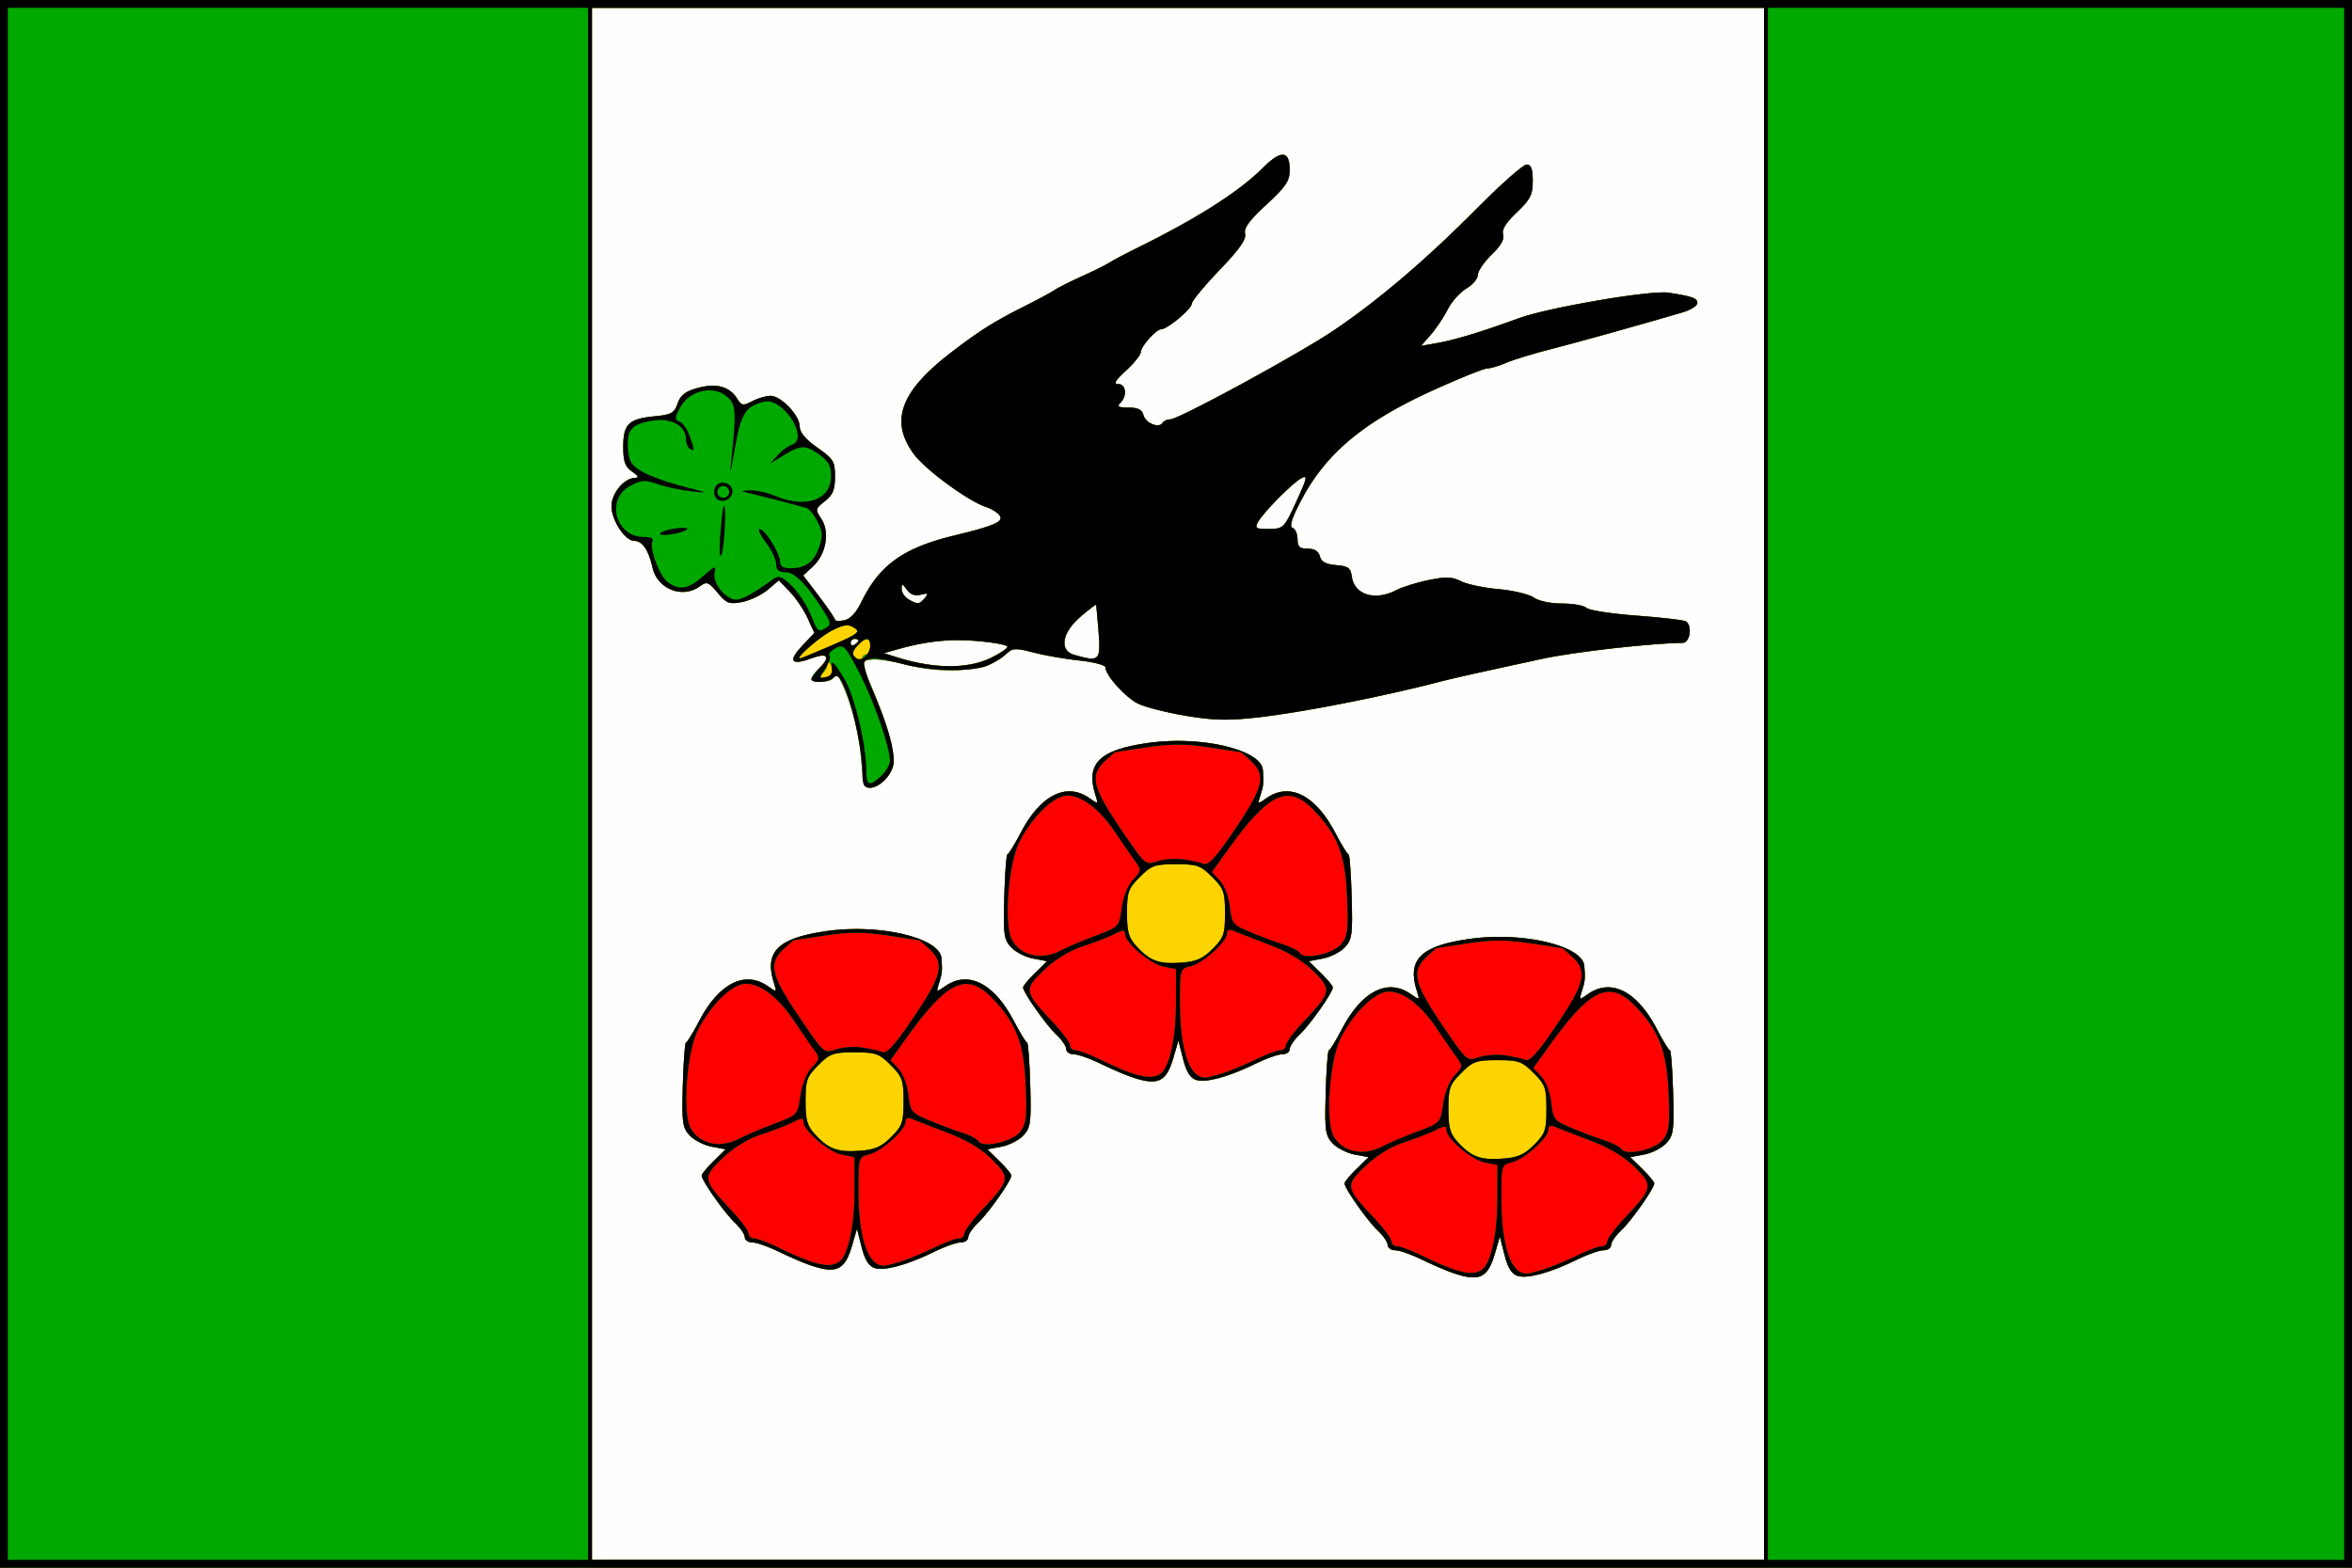 <svg xmlns="http://www.w3.org/2000/svg" width="600" height="400" version="1.0"><rect width="100%" height="100%" fill="#333333" stroke="none"/><path style="fill:#fefefe" d="M0 200V0h600v400H0V200z"/><path style="fill:#fed400" d="M0 200V0h600v400H0V200zm450 0V2H151v396h299V200zm-79.5 124.75c-1.65-.57-5.179-2.097-7.842-3.393-2.664-1.296-5.701-2.357-6.75-2.357-1.05 0-1.908-.597-1.908-1.326 0-.729-1.15-2.406-2.556-3.727-2.628-2.468-8.444-10.734-8.444-12 0-.39 1.379-2.058 3.064-3.705l3.064-2.995-3.568-.67c-1.962-.368-4.49-1.66-5.618-2.87-1.85-1.985-2.02-3.255-1.746-12.951.167-5.913.529-10.753.804-10.756.275-.002 1.799-2.49 3.386-5.528 5.011-9.59 11.645-12.94 17.501-8.838 2.274 1.592 2.313 1.573 1.573-.75-2.577-8.085.961-11.571 13.53-13.332 13.46-1.886 28.767 1.742 29.168 6.914.25 3.235.187 3.892-.618 6.418-.74 2.323-.7 2.342 1.573.75 5.856-4.103 12.49-.753 17.501 8.838 1.587 3.038 3.111 5.526 3.386 5.528.275.003.637 4.843.804 10.756.275 9.696.103 10.966-1.746 12.951-1.127 1.21-3.656 2.502-5.618 2.87l-3.568.67 3.064 2.995c1.685 1.647 3.064 3.315 3.064 3.705 0 1.266-5.816 9.532-8.444 12-1.406 1.321-2.556 2.998-2.556 3.727 0 .73-.858 1.326-1.908 1.326-1.049 0-4.086 1.07-6.75 2.376-6.84 3.357-12.698 4.963-15.202 4.169-1.513-.48-2.496-2.061-3.337-5.363l-1.19-4.682-1.297 4.435c-1.816 6.213-3.982 7.177-10.816 4.815zm-164-2c-1.65-.57-5.179-2.097-7.842-3.393-2.664-1.296-5.701-2.357-6.75-2.357-1.05 0-1.908-.597-1.908-1.326 0-.729-1.15-2.406-2.556-3.727-2.628-2.468-8.444-10.734-8.444-12 0-.39 1.379-2.058 3.064-3.705l3.064-2.995-3.568-.67c-1.962-.368-4.49-1.66-5.618-2.87-1.85-1.985-2.02-3.255-1.746-12.951.167-5.913.529-10.753.804-10.756.275-.002 1.799-2.49 3.386-5.528 5.011-9.59 11.645-12.94 17.501-8.838 2.274 1.592 2.313 1.573 1.573-.75-2.577-8.085.961-11.571 13.53-13.332 13.46-1.886 28.767 1.742 29.168 6.914.25 3.235.187 3.892-.618 6.418-.74 2.323-.7 2.342 1.573.75 5.856-4.103 12.49-.753 17.501 8.838 1.587 3.038 3.111 5.526 3.386 5.528.275.003.637 4.843.804 10.756.275 9.696.103 10.966-1.746 12.951-1.127 1.21-3.656 2.502-5.618 2.87l-3.568.67 3.064 2.995c1.685 1.647 3.064 3.315 3.064 3.705 0 1.266-5.816 9.532-8.444 12-1.406 1.321-2.556 2.998-2.556 3.727 0 .73-.858 1.326-1.908 1.326-1.049 0-4.086 1.07-6.75 2.376-6.84 3.357-12.698 4.963-15.202 4.169-1.513-.48-2.496-2.061-3.337-5.363l-1.19-4.682-1.297 4.435c-1.816 6.213-3.982 7.177-10.816 4.815zm82-48c-1.65-.57-5.179-2.097-7.842-3.393-2.664-1.296-5.701-2.357-6.75-2.357-1.05 0-1.908-.597-1.908-1.326 0-.729-1.15-2.406-2.556-3.727-2.628-2.468-8.444-10.734-8.444-12 0-.39 1.379-2.058 3.064-3.705l3.064-2.995-3.568-.67c-1.962-.368-4.49-1.66-5.618-2.87-1.85-1.985-2.02-3.255-1.746-12.951.167-5.913.529-10.753.804-10.756.275-.002 1.799-2.49 3.386-5.528 5.011-9.59 11.645-12.94 17.501-8.838 2.274 1.592 2.313 1.573 1.573-.75-2.577-8.085.961-11.571 13.53-13.332 13.46-1.886 28.767 1.742 29.168 6.914.25 3.235.187 3.892-.618 6.418-.74 2.323-.7 2.342 1.573.75 5.856-4.103 12.49-.753 17.501 8.838 1.587 3.038 3.111 5.526 3.386 5.528.275.003.637 4.843.804 10.756.275 9.696.103 10.966-1.746 12.951-1.127 1.21-3.656 2.502-5.618 2.87l-3.568.67 3.064 2.995c1.685 1.647 3.064 3.315 3.064 3.705 0 1.266-5.816 9.532-8.444 12-1.406 1.321-2.556 2.998-2.556 3.727 0 .73-.858 1.326-1.908 1.326-1.049 0-4.086 1.07-6.75 2.376-6.84 3.357-12.698 4.963-15.202 4.169-1.513-.48-2.496-2.061-3.337-5.363l-1.19-4.682-1.297 4.435c-1.816 6.213-3.982 7.177-10.816 4.815zm-68.517-78c-.022-5.29-2.285-15.985-4.47-21.132-1.228-2.888-1.94-3.592-2.781-2.75-1.222 1.222-5.732 1.573-5.732.446 0-.377.977-1.725 2.17-2.996 2.82-3 1.867-3.822-2.57-2.218-4.85 1.754-5.56.503-1.91-3.365l3.055-3.235-1.721-3.787c-.947-2.083-2.982-5.104-4.523-6.712l-2.802-2.925-2.88 2.422c-1.582 1.332-4.527 2.732-6.543 3.11-3.27.613-3.942.357-6.224-2.377-2.316-2.774-2.743-2.93-4.497-1.648-4.46 3.262-10.892.71-12.103-4.801-.962-4.38-2.6-6.782-4.624-6.782-2.388 0-5.828-5.233-5.828-8.865 0-3.24 3.185-7.095 5.939-7.187 1.145-.039.962-.47-.689-1.622C159.452 119.07 159 117.8 159 114c0-5.8 1.373-7.137 7.978-7.772 4.302-.413 5.033-.822 5.894-3.292.756-2.166 1.966-3.085 5.224-3.962 4.748-1.278 8.03-.345 10.027 2.852 1.056 1.691 1.465 1.75 3.78.541 1.429-.745 3.525-1.357 4.66-1.36 2.69-.009 7.437 4.982 7.437 7.818 0 1.49 1.475 3.256 4.5 5.388 4.126 2.908 4.5 3.524 4.5 7.407 0 3.353-.533 4.654-2.561 6.25-2.475 1.946-2.505 2.1-.888 4.568 2.195 3.35 1.186 8.975-2.168 12.083l-2.485 2.303 4.047 5.338c2.225 2.936 4.048 5.613 4.05 5.95.003.336 1.06.41 2.348.163 1.543-.295 3.038-1.88 4.38-4.643 4.61-9.488 10.758-13.886 23.777-17.012 10.32-2.478 12.767-3.593 11.426-5.21-.609-.733-2.078-1.637-3.266-2.01-4.507-1.414-15.551-9.488-18.543-13.555-6.174-8.395-3.428-15.948 9.383-25.811 7.24-5.575 11.107-8.01 19-11.967 3.3-1.655 6.675-3.476 7.5-4.048.825-.572 3.975-2.16 7-3.528 3.025-1.368 6.175-2.933 7-3.476.825-.543 4.022-2.231 7.105-3.751 15.273-7.53 25.994-14.363 32.068-20.437 4.62-4.62 6.827-4.459 6.827.499 0 2.856-.935 4.253-5.945 8.883-4.358 4.027-5.81 6.01-5.44 7.43.368 1.405-1.429 3.954-6.554 9.297-3.884 4.05-7.061 7.916-7.061 8.594 0 1.29-6.213 6.47-7.759 6.47-1.297 0-5.241 4.414-5.241 5.865 0 .68-1.688 2.787-3.75 4.681-2.747 2.523-3.282 3.446-2 3.45 2.016.005 2.358 2.996.55 4.804-.933.933-.468 1.2 2.094 1.2 2.399 0 3.429.518 3.792 1.908.54 2.067 3.962 3.47 4.872 1.998.308-.498 1.194-.906 1.97-.906 2.175 0 33.005-16.784 41.874-22.797 11.38-7.715 23.479-18.033 36.274-30.934C382.822 47.07 388.56 42 389.426 42c1.18 0 1.574 1.041 1.574 4.155 0 3.557-.584 4.71-4.062 8.018-2.787 2.652-3.884 4.423-3.496 5.646.38 1.194-.589 2.9-2.938 5.177C378.577 66.864 377 69.18 377 70.14c0 .96-1.323 2.528-2.94 3.483-1.616.955-3.748 3.343-4.737 5.307-.989 1.963-2.929 4.865-4.31 6.448l-2.513 2.877 4-.698c4.63-.809 11.142-2.784 20.923-6.347 7.574-2.76 33.738-7.222 38.252-6.525 6.024.93 7.325 1.397 7.325 2.627 0 .701-1.688 1.772-3.75 2.38-10.52 3.101-26.64 7.601-33.75 9.422-4.4 1.126-9.478 2.686-11.284 3.467-1.806.78-3.967 1.419-4.8 1.419-.835 0-6.928 2.446-13.54 5.435-17.995 8.135-27.713 16.237-34.019 28.36-2.375 4.566-2.991 6.588-2.107 6.913.688.252 1.25 1.546 1.25 2.875 0 1.935.518 2.417 2.594 2.417 1.728 0 2.763.649 3.102 1.946.365 1.397 1.537 2.031 4.156 2.25 3.038.253 3.702.722 3.969 2.804.612 4.772 5.908 6.433 11.392 3.572 1.492-.778 5.176-1.926 8.187-2.551 4.447-.923 6.003-.87 8.288.282 1.546.78 5.864 1.69 9.593 2.023 3.73.332 7.768 1.295 8.973 2.14 1.271.89 4.323 1.534 7.269 1.534 2.792 0 5.574.497 6.182 1.105.608.608 6.347 1.496 12.754 1.975 6.407.478 12.075 1.132 12.595 1.454 1.732 1.07 1.088 5.464-.804 5.489-8.241.107-27.61 2.305-35.75 4.057-15.743 3.39-22.726 4.954-26.5 5.937-14.115 3.679-34.665 7.716-45.726 8.984-7.971.914-11.434.845-18.774-.37-4.95-.82-10.466-2.231-12.258-3.138-3.239-1.638-8.242-7.235-8.242-9.22 0-.572-2.993-1.36-6.651-1.752-3.659-.392-8.946-1.311-11.75-2.043-4.663-1.216-5.27-1.171-7.099.53-1.1 1.022-3.267 2.339-4.815 2.925-4.031 1.528-14.31 1.316-21.024-.433-6.707-1.747-9.308-1.88-10.148-.522-.332.538.723 4.026 2.345 7.75 3.427 7.866 5.129 13.659 5.136 17.483.007 3.038-3.41 6.789-6.183 6.789-1.461 0-1.814-.82-1.828-4.25zm32.701-28.84c2.374-1.148 4.316-2.451 4.316-2.895 0-.444-3.488-1.102-7.75-1.463-7.142-.605-12.984.03-20.75 2.251l-3 .859 3.5 1.104c9.212 2.905 17.872 2.959 23.684.145zm27.569-6.66c-.285-3.713-.581-6.836-.659-6.94-.077-.105-1.836 1.245-3.908 3-4.757 4.028-5.555 8.654-1.686 9.77 6.49 1.87 6.819 1.564 6.253-5.83zM219 163.441c0-.243-.45-.441-1-.441s-1 .477-1 1.059.45.78 1 .441c.55-.34 1-.816 1-1.059zm16.935-10.862c.973-1.173.794-1.32-1.027-.845-1.48.387-2.652-.031-3.558-1.27-1.168-1.598-1.35-1.625-1.35-.205 0 .903.787 2.1 1.75 2.66 2.34 1.364 2.802 1.326 4.185-.34zm94.772-24.631c2.776-6.037 2.945-6.832 1.257-5.928-2.316 1.239-9.715 8.74-11.077 11.23-.837 1.53-.48 1.745 2.828 1.71 3.701-.04 3.856-.195 6.992-7.012z"/><path style="fill:#fe0000" d="M0 200V0h600v400H0V200zm450 0V2H151v396h299V200zm-79.5 124.75c-1.65-.57-5.179-2.097-7.842-3.393-2.664-1.296-5.701-2.357-6.75-2.357-1.05 0-1.908-.597-1.908-1.326 0-.729-1.15-2.406-2.556-3.727-2.628-2.468-8.444-10.734-8.444-12 0-.39 1.379-2.058 3.064-3.705l3.064-2.995-3.568-.67c-1.962-.368-4.49-1.66-5.618-2.87-1.85-1.985-2.02-3.255-1.746-12.951.167-5.913.529-10.753.804-10.756.275-.002 1.799-2.49 3.386-5.528 5.011-9.59 11.645-12.94 17.501-8.838 2.274 1.592 2.313 1.573 1.573-.75-2.577-8.085.961-11.571 13.53-13.332 13.46-1.886 28.767 1.742 29.168 6.914.25 3.235.187 3.892-.618 6.418-.74 2.323-.7 2.342 1.573.75 5.856-4.103 12.49-.753 17.501 8.838 1.587 3.038 3.111 5.526 3.386 5.528.275.003.637 4.843.804 10.756.275 9.696.103 10.966-1.746 12.951-1.127 1.21-3.656 2.502-5.618 2.87l-3.568.67 3.064 2.995c1.685 1.647 3.064 3.315 3.064 3.705 0 1.266-5.816 9.532-8.444 12-1.406 1.321-2.556 2.998-2.556 3.727 0 .73-.858 1.326-1.908 1.326-1.049 0-4.086 1.07-6.75 2.376-6.84 3.357-12.698 4.963-15.202 4.169-1.513-.48-2.496-2.061-3.337-5.363l-1.19-4.682-1.297 4.435c-1.816 6.213-3.982 7.177-10.816 4.815zm20.843-32.631c2.837-2.837 3.157-3.762 3.157-9.119 0-5.4-.308-6.27-3.27-9.23-2.96-2.962-3.83-3.27-9.23-3.27s-6.27.308-9.23 3.27c-2.954 2.953-3.27 3.838-3.27 9.169 0 4.91.42 6.351 2.5 8.59 3.432 3.693 5.697 4.511 11.343 4.1 3.835-.28 5.5-1.01 8-3.51zM206.5 322.75c-1.65-.57-5.179-2.097-7.842-3.393-2.664-1.296-5.701-2.357-6.75-2.357-1.05 0-1.908-.597-1.908-1.326 0-.729-1.15-2.406-2.556-3.727-2.628-2.468-8.444-10.734-8.444-12 0-.39 1.379-2.058 3.064-3.705l3.064-2.995-3.568-.67c-1.962-.368-4.49-1.66-5.618-2.87-1.85-1.985-2.02-3.255-1.746-12.951.167-5.913.529-10.753.804-10.756.275-.002 1.799-2.49 3.386-5.528 5.011-9.59 11.645-12.94 17.501-8.838 2.274 1.592 2.313 1.573 1.573-.75-2.577-8.085.961-11.571 13.53-13.332 13.46-1.886 28.767 1.742 29.168 6.914.25 3.235.187 3.892-.618 6.418-.74 2.323-.7 2.342 1.573.75 5.856-4.103 12.49-.753 17.501 8.838 1.587 3.038 3.111 5.526 3.386 5.528.275.003.637 4.843.804 10.756.275 9.696.103 10.966-1.746 12.951-1.127 1.21-3.656 2.502-5.618 2.87l-3.568.67 3.064 2.995c1.685 1.647 3.064 3.315 3.064 3.705 0 1.266-5.816 9.532-8.444 12-1.406 1.321-2.556 2.998-2.556 3.727 0 .73-.858 1.326-1.908 1.326-1.049 0-4.086 1.07-6.75 2.376-6.84 3.357-12.698 4.963-15.202 4.169-1.513-.48-2.496-2.061-3.337-5.363l-1.19-4.682-1.297 4.435c-1.816 6.213-3.982 7.177-10.816 4.815zm20.843-32.631c2.837-2.837 3.157-3.762 3.157-9.119 0-5.4-.308-6.27-3.27-9.23-2.96-2.962-3.83-3.27-9.23-3.27s-6.27.308-9.23 3.27c-2.954 2.953-3.27 3.838-3.27 9.169 0 4.91.42 6.351 2.5 8.59 3.432 3.693 5.697 4.511 11.343 4.1 3.835-.28 5.5-1.01 8-3.51zM288.5 274.75c-1.65-.57-5.179-2.097-7.842-3.393-2.664-1.296-5.701-2.357-6.75-2.357-1.05 0-1.908-.597-1.908-1.326 0-.729-1.15-2.406-2.556-3.727-2.628-2.468-8.444-10.734-8.444-12 0-.39 1.379-2.058 3.064-3.705l3.064-2.995-3.568-.67c-1.962-.368-4.49-1.66-5.618-2.87-1.85-1.985-2.02-3.255-1.746-12.951.167-5.913.529-10.753.804-10.756.275-.002 1.799-2.49 3.386-5.528 5.011-9.59 11.645-12.94 17.501-8.838 2.274 1.592 2.313 1.573 1.573-.75-2.577-8.085.961-11.571 13.53-13.332 13.46-1.886 28.767 1.742 29.168 6.914.25 3.235.187 3.892-.618 6.418-.74 2.323-.7 2.342 1.573.75 5.856-4.103 12.49-.753 17.501 8.838 1.587 3.038 3.111 5.526 3.386 5.528.275.003.637 4.843.804 10.756.275 9.696.103 10.966-1.746 12.951-1.127 1.21-3.656 2.502-5.618 2.87l-3.568.67 3.064 2.995c1.685 1.647 3.064 3.315 3.064 3.705 0 1.266-5.816 9.532-8.444 12-1.406 1.321-2.556 2.998-2.556 3.727 0 .73-.858 1.326-1.908 1.326-1.049 0-4.086 1.07-6.75 2.376-6.84 3.357-12.698 4.963-15.202 4.169-1.513-.48-2.496-2.061-3.337-5.363l-1.19-4.682-1.297 4.435c-1.816 6.213-3.982 7.177-10.816 4.815zm20.843-32.631c2.837-2.837 3.157-3.762 3.157-9.119 0-5.4-.308-6.27-3.27-9.23-2.96-2.962-3.83-3.27-9.23-3.27s-6.27.308-9.23 3.27c-2.954 2.953-3.27 3.838-3.27 9.169 0 4.91.42 6.352 2.5 8.59 3.432 3.693 5.697 4.511 11.343 4.1 3.835-.28 5.5-1.01 8-3.51zm-89.683-48.61c-.714-8.448-3.669-18.166-6.951-22.86-1.211-1.732-2.283-3.303-2.38-3.49-.099-.189-1.777.235-3.729.941-4.85 1.754-5.56.503-1.91-3.365l3.055-3.235-1.721-3.787c-.947-2.083-2.982-5.104-4.523-6.712l-2.802-2.925-2.88 2.422c-1.582 1.332-4.527 2.732-6.543 3.11-3.27.613-3.942.357-6.224-2.377-2.316-2.774-2.743-2.93-4.497-1.648-4.46 3.262-10.892.71-12.103-4.801-.962-4.38-2.6-6.782-4.624-6.782-2.388 0-5.828-5.233-5.828-8.865 0-3.24 3.185-7.095 5.939-7.187 1.145-.039.962-.47-.689-1.622C159.452 119.07 159 117.8 159 114c0-5.8 1.373-7.137 7.978-7.772 4.302-.413 5.033-.822 5.894-3.292.756-2.166 1.966-3.085 5.224-3.962 4.748-1.278 8.03-.345 10.027 2.852 1.056 1.691 1.465 1.75 3.78.541 1.429-.745 3.525-1.357 4.66-1.36 2.69-.009 7.437 4.982 7.437 7.818 0 1.49 1.475 3.256 4.5 5.388 4.126 2.908 4.5 3.524 4.5 7.407 0 3.353-.533 4.654-2.561 6.25-2.475 1.946-2.505 2.1-.888 4.568 2.195 3.35 1.186 8.975-2.168 12.083l-2.485 2.303 4.047 5.338c2.225 2.936 4.048 5.613 4.05 5.95.003.336 1.06.41 2.348.163 1.543-.295 3.038-1.88 4.38-4.643 4.61-9.488 10.758-13.886 23.777-17.012 10.32-2.478 12.767-3.593 11.426-5.21-.609-.733-2.078-1.637-3.266-2.01-4.507-1.414-15.551-9.488-18.543-13.555-6.174-8.395-3.428-15.948 9.383-25.811 7.24-5.575 11.107-8.01 19-11.967 3.3-1.655 6.675-3.476 7.5-4.048.825-.572 3.975-2.16 7-3.528 3.025-1.368 6.175-2.933 7-3.476.825-.543 4.022-2.231 7.105-3.751 15.273-7.53 25.994-14.363 32.068-20.437 4.62-4.62 6.827-4.459 6.827.499 0 2.856-.935 4.253-5.945 8.883-4.358 4.027-5.81 6.01-5.44 7.43.368 1.405-1.429 3.954-6.554 9.297-3.884 4.05-7.061 7.916-7.061 8.594 0 1.29-6.213 6.47-7.759 6.47-1.297 0-5.241 4.414-5.241 5.865 0 .68-1.688 2.787-3.75 4.681-2.747 2.523-3.282 3.446-2 3.45 2.016.005 2.358 2.996.55 4.804-.933.933-.468 1.2 2.094 1.2 2.399 0 3.429.518 3.792 1.908.54 2.067 3.962 3.47 4.872 1.998.308-.498 1.194-.906 1.97-.906 2.175 0 33.005-16.784 41.874-22.797 11.38-7.715 23.479-18.033 36.274-30.934C382.822 47.07 388.56 42 389.426 42c1.18 0 1.574 1.041 1.574 4.155 0 3.557-.584 4.71-4.062 8.018-2.787 2.652-3.884 4.423-3.496 5.646.38 1.194-.589 2.9-2.938 5.177C378.577 66.864 377 69.18 377 70.14c0 .96-1.323 2.528-2.94 3.483-1.616.955-3.748 3.343-4.737 5.307-.989 1.963-2.929 4.865-4.31 6.448l-2.513 2.877 4-.698c4.63-.809 11.142-2.784 20.923-6.347 7.574-2.76 33.738-7.222 38.252-6.525 6.024.93 7.325 1.397 7.325 2.627 0 .701-1.688 1.772-3.75 2.38-10.52 3.101-26.64 7.601-33.75 9.422-4.4 1.126-9.478 2.686-11.284 3.467-1.806.78-3.967 1.419-4.8 1.419-.835 0-6.928 2.446-13.54 5.435-17.995 8.135-27.713 16.237-34.019 28.36-2.375 4.566-2.991 6.588-2.107 6.913.688.252 1.25 1.546 1.25 2.875 0 1.935.518 2.417 2.594 2.417 1.728 0 2.763.649 3.102 1.946.365 1.397 1.537 2.031 4.156 2.25 3.038.253 3.702.722 3.969 2.804.612 4.772 5.908 6.433 11.392 3.572 1.492-.778 5.176-1.926 8.187-2.551 4.447-.923 6.003-.87 8.288.282 1.546.78 5.864 1.69 9.593 2.023 3.73.332 7.768 1.295 8.973 2.14 1.271.89 4.323 1.534 7.269 1.534 2.792 0 5.574.497 6.182 1.105.608.608 6.347 1.496 12.754 1.975 6.407.478 12.075 1.132 12.595 1.454 1.732 1.07 1.088 5.464-.804 5.489-8.241.107-27.61 2.305-35.75 4.057-15.743 3.39-22.726 4.954-26.5 5.937-14.115 3.679-34.665 7.716-45.726 8.984-7.971.914-11.434.845-18.774-.37-4.95-.82-10.466-2.231-12.258-3.138-3.239-1.638-8.242-7.235-8.242-9.22 0-.572-2.993-1.36-6.651-1.752-3.659-.392-8.946-1.311-11.75-2.043-4.663-1.216-5.27-1.171-7.099.53-4.614 4.29-15.178 5.276-26.04 2.431-3.278-.858-6.972-1.37-8.21-1.138-1.238.232-2.25.034-2.25-.44 0-.473.45-.861 1-.861s1-.9 1-2c0-2.513-1.194-2.548-3.41-.1-1.154 1.276-1.362 2.123-.632 2.574 2.69 1.663 10.042 21.187 10.042 26.669 0 3.037-3.366 6.857-6.042 6.857-1.348 0-1.785-1.423-2.298-7.492zm33.024-25.598c2.374-1.15 4.316-2.452 4.316-2.896 0-.444-3.488-1.102-7.75-1.463-7.142-.605-12.984.03-20.75 2.251l-3 .859 3.5 1.104c9.212 2.905 17.872 2.959 23.684.145zm-40.523-3.232c6.814-2.962 7.434-3.451 5.73-4.515-1.55-.968-2.62-.83-5.651.724-3.183 1.632-9.466 7.112-8.154 7.112.239 0 3.873-1.495 8.075-3.321zm68.092-3.429c-.285-3.713-.581-6.836-.659-6.94-.077-.105-1.836 1.245-3.908 3-4.757 4.028-5.555 8.654-1.686 9.77 6.49 1.87 6.819 1.564 6.253-5.83zM219 163.441c0-.243-.45-.441-1-.441s-1 .477-1 1.059.45.78 1 .441c.55-.34 1-.816 1-1.059zm16.935-10.862c.973-1.173.794-1.32-1.027-.845-1.48.387-2.652-.031-3.558-1.27-1.168-1.598-1.35-1.625-1.35-.205 0 .903.787 2.1 1.75 2.66 2.34 1.364 2.802 1.326 4.185-.34zm94.772-24.631c2.776-6.037 2.945-6.832 1.257-5.928-2.316 1.239-9.715 8.74-11.077 11.23-.837 1.53-.48 1.745 2.828 1.71 3.701-.04 3.856-.195 6.992-7.012zM207 173.155c0-.465.9-1.66 2-2.655 2.167-1.96 2.798-.752.75 1.436-1.025 1.095-.844 1.238 1.001.793 1.239-.298 2-.134 1.691.364-.707 1.145-5.442 1.199-5.442.062z"/><path style="fill:#00a900" d="M0 200V0h600v400H0V200zm450 0V2H151v396h299V200zm-79.5 124.75c-1.65-.57-5.179-2.097-7.842-3.393-2.664-1.296-5.701-2.357-6.75-2.357-1.05 0-1.908-.597-1.908-1.326 0-.729-1.15-2.406-2.556-3.727-2.628-2.468-8.444-10.734-8.444-12 0-.39 1.379-2.058 3.064-3.705l3.064-2.995-3.568-.67c-1.962-.368-4.49-1.66-5.618-2.87-1.85-1.985-2.02-3.255-1.746-12.951.167-5.913.529-10.753.804-10.756.275-.002 1.799-2.49 3.386-5.528 5.011-9.59 11.645-12.94 17.501-8.838 2.274 1.592 2.313 1.573 1.573-.75-2.577-8.085.961-11.571 13.53-13.332 13.46-1.886 28.767 1.742 29.168 6.914.25 3.235.187 3.892-.618 6.418-.74 2.323-.7 2.342 1.573.75 5.856-4.103 12.49-.753 17.501 8.838 1.587 3.038 3.111 5.526 3.386 5.528.275.003.637 4.843.804 10.756.275 9.696.103 10.966-1.746 12.951-1.127 1.21-3.656 2.502-5.618 2.87l-3.568.67 3.064 2.995c1.685 1.647 3.064 3.315 3.064 3.705 0 1.266-5.816 9.532-8.444 12-1.406 1.321-2.556 2.998-2.556 3.727 0 .73-.858 1.326-1.908 1.326-1.049 0-4.086 1.07-6.75 2.376-6.84 3.357-12.698 4.963-15.202 4.169-1.513-.48-2.496-2.061-3.337-5.363l-1.19-4.682-1.297 4.435c-1.816 6.213-3.982 7.177-10.816 4.815zm7.442-.693c2.36-1.493 4.027-8.988 4.043-18.182l.015-8.625-3.223-.644c-3.42-.685-9.777-6.098-9.777-8.328 0-1.091-.493-1.08-2.75.06-1.512.765-5.158 2.178-8.101 3.14-3.395 1.11-6.991 3.321-9.834 6.045-5.195 4.977-5.12 5.43 2.214 13.247 2.44 2.601 4.445 5.293 4.454 5.98.01.688.65 1.25 1.425 1.25.774 0 3.586 1.06 6.25 2.357 8.944 4.353 12.783 5.282 15.284 3.7zm15.987-.205c1.964-.632 5.75-2.207 8.413-3.5 2.664-1.294 5.476-2.352 6.25-2.352.775 0 1.416-.563 1.425-1.25.01-.688 2.014-3.379 4.454-5.98 7.2-7.675 7.31-8.223 2.62-12.915-2.696-2.695-6.456-4.96-11.314-6.816-4.003-1.529-8.065-3.111-9.027-3.516-1.188-.5-1.75-.284-1.75.674 0 2.08-6.076 7.56-9.25 8.342-2.737.675-2.75.718-2.735 9.32.021 12.055 2.37 19.059 6.414 19.126.511.008 2.536-.502 4.5-1.133zm-2.586-31.733c2.837-2.837 3.157-3.762 3.157-9.119 0-5.4-.308-6.27-3.27-9.23-2.96-2.962-3.83-3.27-9.23-3.27s-6.27.308-9.23 3.27c-2.954 2.953-3.27 3.838-3.27 9.169 0 4.91.42 6.351 2.5 8.59 3.432 3.693 5.697 4.511 11.343 4.1 3.835-.28 5.5-1.01 8-3.51zm-38.674.39c1.557-.82 5.525-2.508 8.819-3.75 5.983-2.259 5.988-2.264 6.683-7.124.413-2.884 1.596-5.822 2.906-7.217 2.096-2.231 2.124-2.47.543-4.635-.917-1.256-3.18-4.533-5.03-7.283-4.079-6.066-8.542-9.5-12.347-9.5-3.44 0-8.975 5.391-12.249 11.93-2.784 5.56-3.93 20.952-1.85 24.84 2.236 4.177 7.577 5.345 12.525 2.739zm71.552-1.69c1.564-1.977 1.775-3.727 1.433-11.86-.454-10.816-2.379-15.866-8.463-22.209-6.513-6.79-11.415-4.59-21.727 9.75l-4.315 6 2.041 2.188c1.164 1.247 2.26 4.118 2.548 6.68.478 4.237.767 4.6 5.134 6.44 2.545 1.072 6.31 2.487 8.364 3.144 2.055.657 4.026 1.663 4.38 2.235 1.131 1.831 8.604.163 10.605-2.368zm-40.4-21.54c2.023.288 4.376.807 5.227 1.152 1.129.458 3.084-1.62 7.202-7.651 8.334-12.205 8.979-14.982 4.416-19.03-1.084-.963-2.016-1.775-2.069-1.805-.053-.03-3.697-.592-8.097-1.25-6.183-.923-9.817-.926-16-.01-4.4.652-8.044 1.214-8.097 1.25-.053.036-.985.852-2.07 1.815-4.551 4.039-3.911 6.833 4.332 18.907 5.478 8.022 5.619 8.14 8.523 7.128 1.624-.566 4.608-.794 6.632-.506zM206.5 322.75c-1.65-.57-5.179-2.097-7.842-3.393-2.664-1.296-5.701-2.357-6.75-2.357-1.05 0-1.908-.597-1.908-1.326 0-.729-1.15-2.406-2.556-3.727-2.628-2.468-8.444-10.734-8.444-12 0-.39 1.379-2.058 3.064-3.705l3.064-2.995-3.568-.67c-1.962-.368-4.49-1.66-5.618-2.87-1.85-1.985-2.02-3.255-1.746-12.951.167-5.913.529-10.753.804-10.756.275-.002 1.799-2.49 3.386-5.528 5.011-9.59 11.645-12.94 17.501-8.838 2.274 1.592 2.313 1.573 1.573-.75-2.577-8.085.961-11.571 13.53-13.332 13.46-1.886 28.767 1.742 29.168 6.914.25 3.235.187 3.892-.618 6.418-.74 2.323-.7 2.342 1.573.75 5.856-4.103 12.49-.753 17.501 8.838 1.587 3.038 3.111 5.526 3.386 5.528.275.003.637 4.843.804 10.756.275 9.696.103 10.966-1.746 12.951-1.127 1.21-3.656 2.502-5.618 2.87l-3.568.67 3.064 2.995c1.685 1.647 3.064 3.315 3.064 3.705 0 1.266-5.816 9.532-8.444 12-1.406 1.321-2.556 2.998-2.556 3.727 0 .73-.858 1.326-1.908 1.326-1.049 0-4.086 1.07-6.75 2.376-6.84 3.357-12.698 4.963-15.202 4.169-1.513-.48-2.496-2.061-3.337-5.363l-1.19-4.682-1.297 4.435c-1.816 6.213-3.982 7.177-10.816 4.815zm7.442-.693c2.36-1.493 4.027-8.988 4.043-18.182l.015-8.625-3.223-.644c-3.42-.685-9.777-6.098-9.777-8.328 0-1.091-.493-1.08-2.75.06-1.512.765-5.158 2.178-8.101 3.14-3.395 1.11-6.991 3.321-9.834 6.045-5.195 4.977-5.12 5.43 2.214 13.247 2.44 2.601 4.445 5.293 4.454 5.98.01.688.65 1.25 1.425 1.25.774 0 3.586 1.06 6.25 2.357 8.944 4.353 12.783 5.282 15.284 3.7zm15.987-.205c1.964-.632 5.75-2.207 8.413-3.5 2.664-1.294 5.476-2.352 6.25-2.352.775 0 1.416-.563 1.425-1.25.01-.688 2.014-3.379 4.454-5.98 7.2-7.675 7.31-8.223 2.62-12.915-2.696-2.695-6.456-4.96-11.314-6.816-4.003-1.529-8.064-3.111-9.027-3.516-1.188-.5-1.75-.284-1.75.674 0 2.08-6.076 7.56-9.25 8.342-2.737.675-2.75.718-2.735 9.32.021 12.055 2.37 19.059 6.414 19.126.511.008 2.536-.502 4.5-1.133zm-2.586-31.733c2.837-2.837 3.157-3.762 3.157-9.119 0-5.4-.308-6.27-3.27-9.23-2.96-2.962-3.83-3.27-9.23-3.27s-6.27.308-9.23 3.27c-2.954 2.953-3.27 3.838-3.27 9.169 0 4.91.42 6.351 2.5 8.59 3.432 3.693 5.697 4.511 11.343 4.1 3.835-.28 5.5-1.01 8-3.51zm-38.674.39c1.557-.82 5.525-2.508 8.819-3.75 5.983-2.259 5.988-2.264 6.683-7.124.413-2.884 1.596-5.822 2.906-7.217 2.096-2.231 2.124-2.47.543-4.635-.917-1.256-3.18-4.533-5.03-7.283-4.079-6.066-8.542-9.5-12.347-9.5-3.44 0-8.975 5.391-12.249 11.93-2.784 5.56-3.93 20.952-1.85 24.84 2.236 4.177 7.577 5.345 12.525 2.739zm71.552-1.69c1.564-1.977 1.775-3.727 1.433-11.86-.454-10.816-2.379-15.866-8.463-22.209-6.513-6.79-11.415-4.59-21.727 9.75l-4.315 6 2.041 2.188c1.164 1.247 2.26 4.118 2.548 6.68.478 4.237.767 4.6 5.134 6.44 2.545 1.072 6.31 2.487 8.364 3.144 2.055.657 4.026 1.663 4.38 2.235 1.131 1.831 8.604.163 10.605-2.368zm-40.4-21.54c2.023.288 4.376.807 5.227 1.152 1.129.458 3.084-1.62 7.202-7.651 8.334-12.205 8.979-14.982 4.416-19.03-1.084-.963-2.016-1.775-2.069-1.805-.053-.03-3.697-.592-8.097-1.25-6.183-.923-9.817-.926-16-.01-4.4.652-8.044 1.214-8.097 1.25-.053.036-.985.852-2.07 1.815-4.551 4.039-3.911 6.833 4.332 18.907 5.478 8.022 5.619 8.14 8.523 7.128 1.624-.566 4.608-.794 6.632-.506zm68.679 7.471c-1.65-.57-5.179-2.097-7.842-3.393-2.664-1.296-5.701-2.357-6.75-2.357-1.05 0-1.908-.597-1.908-1.326 0-.729-1.15-2.406-2.556-3.727-2.628-2.468-8.444-10.734-8.444-12 0-.39 1.379-2.058 3.064-3.705l3.064-2.995-3.568-.67c-1.962-.368-4.49-1.66-5.618-2.87-1.85-1.985-2.02-3.255-1.746-12.951.167-5.913.529-10.753.804-10.756.275-.002 1.799-2.49 3.386-5.528 5.011-9.59 11.645-12.94 17.501-8.838 2.274 1.592 2.313 1.573 1.573-.75-2.577-8.085.961-11.571 13.53-13.332 13.46-1.886 28.767 1.742 29.168 6.914.25 3.235.187 3.892-.618 6.418-.74 2.323-.7 2.342 1.573.75 5.856-4.103 12.49-.753 17.501 8.838 1.587 3.038 3.111 5.526 3.386 5.528.275.003.637 4.843.804 10.756.275 9.696.103 10.966-1.746 12.951-1.127 1.21-3.656 2.502-5.618 2.87l-3.568.67 3.064 2.995c1.685 1.647 3.064 3.315 3.064 3.705 0 1.266-5.816 9.532-8.444 12-1.406 1.321-2.556 2.998-2.556 3.727 0 .73-.858 1.326-1.908 1.326-1.049 0-4.086 1.07-6.75 2.376-6.84 3.357-12.698 4.963-15.202 4.169-1.513-.48-2.496-2.061-3.337-5.363l-1.19-4.682-1.297 4.435c-1.816 6.213-3.982 7.177-10.816 4.815zm7.442-.693c2.36-1.493 4.027-8.988 4.043-18.182l.015-8.625-3.223-.644c-3.42-.685-9.777-6.098-9.777-8.328 0-1.091-.493-1.08-2.75.06-1.512.765-5.158 2.178-8.101 3.14-3.395 1.11-6.991 3.321-9.834 6.045-5.195 4.977-5.12 5.43 2.214 13.247 2.44 2.601 4.445 5.293 4.454 5.98.01.688.65 1.25 1.425 1.25.774 0 3.586 1.06 6.25 2.357 8.944 4.353 12.783 5.282 15.284 3.7zm15.987-.205c1.964-.632 5.75-2.207 8.413-3.5 2.664-1.294 5.476-2.352 6.25-2.352.775 0 1.416-.563 1.425-1.25.01-.688 2.014-3.379 4.454-5.98 7.2-7.675 7.31-8.223 2.62-12.915-2.696-2.695-6.456-4.96-11.314-6.816-4.003-1.529-8.065-3.111-9.027-3.516-1.188-.5-1.75-.284-1.75.674 0 2.08-6.076 7.56-9.25 8.342-2.737.675-2.75.718-2.735 9.32.021 12.055 2.37 19.059 6.414 19.126.511.008 2.536-.502 4.5-1.133zm-2.586-31.733c2.837-2.837 3.157-3.762 3.157-9.119 0-5.4-.308-6.27-3.27-9.23-2.96-2.962-3.83-3.27-9.23-3.27s-6.27.308-9.23 3.27c-2.954 2.953-3.27 3.838-3.27 9.169 0 4.91.42 6.352 2.5 8.59 3.432 3.693 5.697 4.511 11.343 4.1 3.835-.28 5.5-1.01 8-3.51zm-38.674.39c1.557-.82 5.525-2.508 8.819-3.75 5.983-2.259 5.988-2.264 6.683-7.124.413-2.884 1.596-5.822 2.906-7.217 2.096-2.231 2.124-2.47.543-4.635-.917-1.256-3.18-4.533-5.03-7.283-4.079-6.066-8.542-9.5-12.347-9.5-3.44 0-8.975 5.391-12.249 11.93-2.784 5.56-3.93 20.952-1.85 24.84 2.236 4.177 7.577 5.345 12.525 2.739zm71.552-1.69c1.564-1.977 1.775-3.727 1.433-11.86-.454-10.816-2.379-15.866-8.463-22.209-6.513-6.79-11.415-4.59-21.727 9.75l-4.315 6 2.041 2.188c1.164 1.247 2.26 4.118 2.548 6.68.478 4.237.767 4.6 5.134 6.44 2.545 1.072 6.31 2.487 8.364 3.144 2.055.657 4.026 1.663 4.38 2.235 1.131 1.831 8.604.163 10.605-2.368zm-40.4-21.54c2.023.288 4.376.807 5.227 1.152 1.129.458 3.084-1.62 7.202-7.651 8.334-12.205 8.979-14.982 4.416-19.03-1.084-.963-2.016-1.775-2.069-1.805-.053-.03-3.697-.592-8.097-1.25-6.183-.923-9.817-.926-16-.01-4.4.652-8.044 1.214-8.097 1.25-.053.036-.985.852-2.07 1.815-4.551 4.039-3.911 6.833 4.332 18.907 5.478 8.022 5.619 8.14 8.523 7.128 1.624-.566 4.608-.794 6.632-.506zm-82.16-25.77c-.715-8.448-3.67-18.166-6.952-22.86-1.211-1.732-2.283-3.303-2.38-3.49-.099-.189-1.777.235-3.729.941-4.85 1.754-5.56.503-1.91-3.365l3.055-3.235-1.721-3.787c-.947-2.083-2.982-5.104-4.523-6.712l-2.802-2.925-2.88 2.422c-1.582 1.332-4.527 2.732-6.543 3.11-3.27.613-3.942.357-6.224-2.377-2.316-2.774-2.743-2.93-4.497-1.648-4.46 3.262-10.892.71-12.103-4.801-.962-4.38-2.6-6.782-4.624-6.782-2.388 0-5.828-5.233-5.828-8.865 0-3.24 3.185-7.095 5.939-7.187 1.145-.039.962-.47-.689-1.622C159.452 119.07 159 117.8 159 114c0-5.8 1.373-7.137 7.978-7.772 4.302-.413 5.033-.822 5.894-3.292.756-2.166 1.966-3.085 5.224-3.962 4.748-1.278 8.03-.345 10.027 2.852 1.056 1.691 1.465 1.75 3.78.541 1.429-.745 3.525-1.357 4.66-1.36 2.69-.009 7.437 4.982 7.437 7.818 0 1.49 1.475 3.256 4.5 5.388 4.126 2.908 4.5 3.524 4.5 7.407 0 3.353-.533 4.654-2.561 6.25-2.475 1.946-2.505 2.1-.888 4.568 2.195 3.35 1.186 8.975-2.168 12.083l-2.485 2.303 4.047 5.338c2.225 2.936 4.048 5.613 4.05 5.95.003.336 1.06.41 2.348.163 1.543-.295 3.038-1.88 4.38-4.643 4.61-9.488 10.758-13.886 23.777-17.012 10.32-2.478 12.767-3.593 11.426-5.21-.609-.733-2.078-1.637-3.266-2.01-4.507-1.414-15.551-9.488-18.543-13.555-6.174-8.395-3.428-15.948 9.383-25.811 7.24-5.575 11.107-8.01 19-11.967 3.3-1.655 6.675-3.476 7.5-4.048.825-.572 3.975-2.16 7-3.528 3.025-1.368 6.175-2.933 7-3.476.825-.543 4.022-2.231 7.105-3.751 15.273-7.53 25.994-14.363 32.068-20.437 4.62-4.62 6.827-4.459 6.827.499 0 2.856-.935 4.253-5.945 8.883-4.358 4.027-5.81 6.01-5.44 7.43.368 1.405-1.429 3.954-6.554 9.297-3.884 4.05-7.061 7.916-7.061 8.594 0 1.29-6.213 6.47-7.759 6.47-1.297 0-5.241 4.414-5.241 5.865 0 .68-1.688 2.787-3.75 4.681-2.747 2.523-3.282 3.446-2 3.45 2.016.005 2.358 2.996.55 4.804-.933.933-.468 1.2 2.094 1.2 2.399 0 3.429.518 3.792 1.908.54 2.067 3.962 3.47 4.872 1.998.308-.498 1.194-.906 1.97-.906 2.175 0 33.005-16.784 41.874-22.797 11.38-7.715 23.479-18.033 36.274-30.934C382.822 47.07 388.56 42 389.426 42c1.18 0 1.574 1.041 1.574 4.155 0 3.557-.584 4.71-4.062 8.018-2.787 2.652-3.884 4.423-3.496 5.646.38 1.194-.589 2.9-2.938 5.177C378.577 66.864 377 69.18 377 70.14c0 .96-1.323 2.528-2.94 3.483-1.616.955-3.748 3.343-4.737 5.307-.989 1.963-2.929 4.865-4.31 6.448l-2.513 2.877 4-.698c4.63-.809 11.142-2.784 20.923-6.347 7.574-2.76 33.738-7.222 38.252-6.525 6.024.93 7.325 1.397 7.325 2.627 0 .701-1.688 1.772-3.75 2.38-10.52 3.101-26.64 7.601-33.75 9.422-4.4 1.126-9.478 2.686-11.284 3.467-1.806.78-3.967 1.419-4.8 1.419-.835 0-6.928 2.446-13.54 5.435-17.995 8.135-27.713 16.237-34.019 28.36-2.375 4.566-2.991 6.588-2.107 6.913.688.252 1.25 1.546 1.25 2.875 0 1.935.518 2.417 2.594 2.417 1.728 0 2.763.649 3.102 1.946.365 1.397 1.537 2.031 4.156 2.25 3.038.253 3.702.722 3.969 2.804.612 4.772 5.908 6.433 11.392 3.572 1.492-.778 5.176-1.926 8.187-2.551 4.447-.923 6.003-.87 8.288.282 1.546.78 5.864 1.69 9.593 2.023 3.73.332 7.768 1.295 8.973 2.14 1.271.89 4.323 1.534 7.269 1.534 2.792 0 5.574.497 6.182 1.105.608.608 6.347 1.496 12.754 1.975 6.407.478 12.075 1.132 12.595 1.454 1.732 1.07 1.088 5.464-.804 5.489-8.241.107-27.61 2.305-35.75 4.057-15.743 3.39-22.726 4.954-26.5 5.937-14.115 3.679-34.665 7.716-45.726 8.984-7.971.914-11.434.845-18.774-.37-4.95-.82-10.466-2.231-12.258-3.138-3.239-1.638-8.242-7.235-8.242-9.22 0-.572-2.993-1.36-6.651-1.752-3.659-.392-8.946-1.311-11.75-2.043-4.663-1.216-5.27-1.171-7.099.53-4.614 4.29-15.178 5.276-26.04 2.431-3.278-.858-6.972-1.37-8.21-1.138-1.238.232-2.25.034-2.25-.44 0-.473.45-.861 1-.861s1-.9 1-2c0-2.513-1.194-2.548-3.41-.1-1.154 1.276-1.362 2.123-.632 2.574 2.69 1.663 10.042 21.187 10.042 26.669 0 3.037-3.366 6.857-6.042 6.857-1.348 0-1.785-1.423-2.298-7.492zm33.023-25.598c2.374-1.15 4.316-2.452 4.316-2.896 0-.444-3.488-1.102-7.75-1.463-7.142-.605-12.984.03-20.75 2.251l-3 .859 3.5 1.104c9.212 2.905 17.872 2.959 23.684.145zm-40.523-3.232c6.814-2.962 7.434-3.451 5.73-4.515-1.55-.968-2.62-.83-5.651.724-3.183 1.632-9.466 7.112-8.154 7.112.239 0 3.873-1.495 8.075-3.321zm68.092-3.429c-.285-3.713-.581-6.836-.659-6.94-.077-.105-1.836 1.245-3.908 3-4.757 4.028-5.555 8.654-1.686 9.77 6.49 1.87 6.819 1.564 6.253-5.83zM219 163.441c0-.243-.45-.441-1-.441s-1 .477-1 1.059.45.78 1 .441c.55-.34 1-.816 1-1.059zm16.935-10.862c.973-1.173.794-1.32-1.027-.845-1.48.387-2.652-.031-3.558-1.27-1.168-1.598-1.35-1.625-1.35-.205 0 .903.787 2.1 1.75 2.66 2.34 1.364 2.802 1.326 4.185-.34zm94.772-24.631c2.776-6.037 2.945-6.832 1.257-5.928-2.316 1.239-9.715 8.74-11.077 11.23-.837 1.53-.48 1.745 2.828 1.71 3.701-.04 3.856-.195 6.992-7.012zM207 173.155c0-.465.9-1.66 2-2.655 2.167-1.96 2.798-.752.75 1.436-1.025 1.095-.844 1.238 1.001.793 1.239-.298 2-.134 1.691.364-.707 1.145-5.442 1.199-5.442.062z"/><path style="fill:#000" d="M0 200V0h600v400H0V200zm150 0V2H2v396h148V200zm300 0V2H151v396h299V200zm-79.5 124.75c-1.65-.57-5.179-2.097-7.842-3.393-2.664-1.296-5.701-2.357-6.75-2.357-1.05 0-1.908-.597-1.908-1.326 0-.729-1.15-2.406-2.556-3.727-2.628-2.468-8.444-10.734-8.444-12 0-.39 1.379-2.058 3.064-3.705l3.064-2.995-3.568-.67c-1.962-.368-4.49-1.66-5.618-2.87-1.85-1.985-2.02-3.255-1.746-12.951.167-5.913.529-10.753.804-10.756.275-.002 1.799-2.49 3.386-5.528 5.011-9.59 11.645-12.94 17.501-8.838 2.274 1.592 2.313 1.573 1.573-.75-2.577-8.085.961-11.571 13.53-13.332 13.46-1.886 28.767 1.742 29.168 6.914.25 3.235.187 3.892-.618 6.418-.74 2.323-.7 2.342 1.573.75 5.856-4.103 12.49-.753 17.501 8.838 1.587 3.038 3.111 5.526 3.386 5.528.275.003.637 4.843.804 10.756.275 9.696.103 10.966-1.746 12.951-1.127 1.21-3.656 2.502-5.618 2.87l-3.568.67 3.064 2.995c1.685 1.647 3.064 3.315 3.064 3.705 0 1.266-5.816 9.532-8.444 12-1.406 1.321-2.556 2.998-2.556 3.727 0 .73-.858 1.326-1.908 1.326-1.049 0-4.086 1.07-6.75 2.376-6.84 3.357-12.698 4.963-15.202 4.169-1.513-.48-2.496-2.061-3.337-5.363l-1.19-4.682-1.297 4.435c-1.816 6.213-3.982 7.177-10.816 4.815zm7.442-.693c2.36-1.493 4.027-8.988 4.043-18.182l.015-8.625-3.223-.644c-3.42-.685-9.777-6.098-9.777-8.328 0-1.091-.493-1.08-2.75.06-1.512.765-5.158 2.178-8.101 3.14-3.395 1.11-6.991 3.321-9.834 6.045-5.195 4.977-5.12 5.43 2.214 13.247 2.44 2.601 4.445 5.293 4.454 5.98.01.688.65 1.25 1.425 1.25.774 0 3.586 1.06 6.25 2.357 8.944 4.353 12.783 5.282 15.284 3.7zm15.987-.205c1.964-.632 5.75-2.207 8.413-3.5 2.664-1.294 5.476-2.352 6.25-2.352.775 0 1.416-.563 1.425-1.25.01-.688 2.014-3.379 4.454-5.98 7.2-7.675 7.31-8.223 2.62-12.915-2.696-2.695-6.456-4.96-11.314-6.816-4.003-1.529-8.065-3.111-9.027-3.516-1.188-.5-1.75-.284-1.75.674 0 2.08-6.076 7.56-9.25 8.342-2.737.675-2.75.718-2.735 9.32.021 12.055 2.37 19.059 6.414 19.126.511.008 2.536-.502 4.5-1.133zm-2.586-31.733c2.837-2.837 3.157-3.762 3.157-9.119 0-5.4-.308-6.27-3.27-9.23-2.96-2.962-3.83-3.27-9.23-3.27s-6.27.308-9.23 3.27c-2.954 2.953-3.27 3.838-3.27 9.169 0 4.91.42 6.351 2.5 8.59 3.432 3.693 5.697 4.511 11.343 4.1 3.835-.28 5.5-1.01 8-3.51zm-38.674.39c1.557-.82 5.525-2.508 8.819-3.75 5.983-2.259 5.988-2.264 6.683-7.124.413-2.884 1.596-5.822 2.906-7.217 2.096-2.231 2.124-2.47.543-4.635-.917-1.256-3.18-4.533-5.03-7.283-4.079-6.066-8.542-9.5-12.347-9.5-3.44 0-8.975 5.391-12.249 11.93-2.784 5.56-3.93 20.952-1.85 24.84 2.236 4.177 7.577 5.345 12.525 2.739zm71.552-1.69c1.564-1.977 1.775-3.727 1.433-11.86-.454-10.816-2.379-15.866-8.463-22.209-6.513-6.79-11.415-4.59-21.727 9.75l-4.315 6 2.041 2.188c1.164 1.247 2.26 4.118 2.548 6.68.478 4.237.767 4.6 5.134 6.44 2.545 1.072 6.31 2.487 8.364 3.144 2.055.657 4.026 1.663 4.38 2.235 1.131 1.831 8.604.163 10.605-2.368zm-40.4-21.54c2.023.288 4.376.807 5.227 1.152 1.129.458 3.084-1.62 7.202-7.651 8.334-12.205 8.979-14.982 4.416-19.03-1.084-.963-2.016-1.775-2.069-1.805-.053-.03-3.697-.592-8.097-1.25-6.183-.923-9.817-.926-16-.01-4.4.652-8.044 1.214-8.097 1.25-.053.036-.985.852-2.07 1.815-4.551 4.039-3.911 6.833 4.332 18.907 5.478 8.022 5.619 8.14 8.523 7.128 1.624-.566 4.608-.794 6.632-.506zM206.5 322.75c-1.65-.57-5.179-2.097-7.842-3.393-2.664-1.296-5.701-2.357-6.75-2.357-1.05 0-1.908-.597-1.908-1.326 0-.729-1.15-2.406-2.556-3.727-2.628-2.468-8.444-10.734-8.444-12 0-.39 1.379-2.058 3.064-3.705l3.064-2.995-3.568-.67c-1.962-.368-4.49-1.66-5.618-2.87-1.85-1.985-2.02-3.255-1.746-12.951.167-5.913.529-10.753.804-10.756.275-.002 1.799-2.49 3.386-5.528 5.011-9.59 11.645-12.94 17.501-8.838 2.274 1.592 2.313 1.573 1.573-.75-2.577-8.085.961-11.571 13.53-13.332 13.46-1.886 28.767 1.742 29.168 6.914.25 3.235.187 3.892-.618 6.418-.74 2.323-.7 2.342 1.573.75 5.856-4.103 12.49-.753 17.501 8.838 1.587 3.038 3.111 5.526 3.386 5.528.275.003.637 4.843.804 10.756.275 9.696.103 10.966-1.746 12.951-1.127 1.21-3.656 2.502-5.618 2.87l-3.568.67 3.064 2.995c1.685 1.647 3.064 3.315 3.064 3.705 0 1.266-5.816 9.532-8.444 12-1.406 1.321-2.556 2.998-2.556 3.727 0 .73-.858 1.326-1.908 1.326-1.049 0-4.086 1.07-6.75 2.376-6.84 3.357-12.698 4.963-15.202 4.169-1.513-.48-2.496-2.061-3.337-5.363l-1.19-4.682-1.297 4.435c-1.816 6.213-3.982 7.177-10.816 4.815zm7.442-.693c2.36-1.493 4.027-8.988 4.043-18.182l.015-8.625-3.223-.644c-3.42-.685-9.777-6.098-9.777-8.328 0-1.091-.493-1.08-2.75.06-1.512.765-5.158 2.178-8.101 3.14-3.395 1.11-6.991 3.321-9.834 6.045-5.195 4.977-5.12 5.43 2.214 13.247 2.44 2.601 4.445 5.293 4.454 5.98.01.688.65 1.25 1.425 1.25.774 0 3.586 1.06 6.25 2.357 8.944 4.353 12.783 5.282 15.284 3.7zm15.987-.205c1.964-.632 5.75-2.207 8.413-3.5 2.664-1.294 5.476-2.352 6.25-2.352.775 0 1.416-.563 1.425-1.25.01-.688 2.014-3.379 4.454-5.98 7.2-7.675 7.31-8.223 2.62-12.915-2.696-2.695-6.456-4.96-11.314-6.816-4.003-1.529-8.064-3.111-9.027-3.516-1.188-.5-1.75-.284-1.75.674 0 2.08-6.076 7.56-9.25 8.342-2.737.675-2.75.718-2.735 9.32.021 12.055 2.37 19.059 6.414 19.126.511.008 2.536-.502 4.5-1.133zm-2.586-31.733c2.837-2.837 3.157-3.762 3.157-9.119 0-5.4-.308-6.27-3.27-9.23-2.96-2.962-3.83-3.27-9.23-3.27s-6.27.308-9.23 3.27c-2.954 2.953-3.27 3.838-3.27 9.169 0 4.91.42 6.351 2.5 8.59 3.432 3.693 5.697 4.511 11.343 4.1 3.835-.28 5.5-1.01 8-3.51zm-38.674.39c1.557-.82 5.525-2.508 8.819-3.75 5.983-2.259 5.988-2.264 6.683-7.124.413-2.884 1.596-5.822 2.906-7.217 2.096-2.231 2.124-2.47.543-4.635-.917-1.256-3.18-4.533-5.03-7.283-4.079-6.066-8.542-9.5-12.347-9.5-3.44 0-8.975 5.391-12.249 11.93-2.784 5.56-3.93 20.952-1.85 24.84 2.236 4.177 7.577 5.345 12.525 2.739zm71.552-1.69c1.564-1.977 1.775-3.727 1.433-11.86-.454-10.816-2.379-15.866-8.463-22.209-6.513-6.79-11.415-4.59-21.727 9.75l-4.315 6 2.041 2.188c1.164 1.247 2.26 4.118 2.548 6.68.478 4.237.767 4.6 5.134 6.44 2.545 1.072 6.31 2.487 8.364 3.144 2.055.657 4.026 1.663 4.38 2.235 1.131 1.831 8.604.163 10.605-2.368zm-40.4-21.54c2.023.288 4.376.807 5.227 1.152 1.129.458 3.084-1.62 7.202-7.651 8.334-12.205 8.979-14.982 4.416-19.03-1.084-.963-2.016-1.775-2.069-1.805-.053-.03-3.697-.592-8.097-1.25-6.183-.923-9.817-.926-16-.01-4.4.652-8.044 1.214-8.097 1.25-.053.036-.985.852-2.07 1.815-4.551 4.039-3.911 6.833 4.332 18.907 5.478 8.022 5.619 8.14 8.523 7.128 1.624-.566 4.608-.794 6.632-.506zm68.679 7.471c-1.65-.57-5.179-2.097-7.842-3.393-2.664-1.296-5.701-2.357-6.75-2.357-1.05 0-1.908-.597-1.908-1.326 0-.729-1.15-2.406-2.556-3.727-2.628-2.468-8.444-10.734-8.444-12 0-.39 1.379-2.058 3.064-3.705l3.064-2.995-3.568-.67c-1.962-.368-4.49-1.66-5.618-2.87-1.85-1.985-2.02-3.255-1.746-12.951.167-5.913.529-10.753.804-10.756.275-.002 1.799-2.49 3.386-5.528 5.011-9.59 11.645-12.94 17.501-8.838 2.274 1.592 2.313 1.573 1.573-.75-2.577-8.085.961-11.571 13.53-13.332 13.46-1.886 28.767 1.742 29.168 6.914.25 3.235.187 3.892-.618 6.418-.74 2.323-.7 2.342 1.573.75 5.856-4.103 12.49-.753 17.501 8.838 1.587 3.038 3.111 5.526 3.386 5.528.275.003.637 4.843.804 10.756.275 9.696.103 10.966-1.746 12.951-1.127 1.21-3.656 2.502-5.618 2.87l-3.568.67 3.064 2.995c1.685 1.647 3.064 3.315 3.064 3.705 0 1.266-5.816 9.532-8.444 12-1.406 1.321-2.556 2.998-2.556 3.727 0 .73-.858 1.326-1.908 1.326-1.049 0-4.086 1.07-6.75 2.376-6.84 3.357-12.698 4.963-15.202 4.169-1.513-.48-2.496-2.061-3.337-5.363l-1.19-4.682-1.297 4.435c-1.816 6.213-3.982 7.177-10.816 4.815zm7.442-.693c2.36-1.493 4.027-8.988 4.043-18.182l.015-8.625-3.223-.644c-3.42-.685-9.777-6.098-9.777-8.328 0-1.091-.493-1.08-2.75.06-1.512.765-5.158 2.178-8.101 3.14-3.395 1.11-6.991 3.321-9.834 6.045-5.195 4.977-5.12 5.43 2.214 13.247 2.44 2.601 4.445 5.293 4.454 5.98.01.688.65 1.25 1.425 1.25.774 0 3.586 1.06 6.25 2.357 8.944 4.353 12.783 5.282 15.284 3.7zm15.987-.205c1.964-.632 5.75-2.207 8.413-3.5 2.664-1.294 5.476-2.352 6.25-2.352.775 0 1.416-.563 1.425-1.25.01-.688 2.014-3.379 4.454-5.98 7.2-7.675 7.31-8.223 2.62-12.915-2.696-2.695-6.456-4.96-11.314-6.816-4.003-1.529-8.065-3.111-9.027-3.516-1.188-.5-1.75-.284-1.75.674 0 2.08-6.076 7.56-9.25 8.342-2.737.675-2.75.718-2.735 9.32.021 12.055 2.37 19.059 6.414 19.126.511.008 2.536-.502 4.5-1.133zm-2.586-31.733c2.837-2.837 3.157-3.762 3.157-9.119 0-5.4-.308-6.27-3.27-9.23-2.96-2.962-3.83-3.27-9.23-3.27s-6.27.308-9.23 3.27c-2.954 2.953-3.27 3.838-3.27 9.169 0 4.91.42 6.352 2.5 8.59 3.432 3.693 5.697 4.511 11.343 4.1 3.835-.28 5.5-1.01 8-3.51zm-38.674.39c1.557-.82 5.525-2.508 8.819-3.75 5.983-2.259 5.988-2.264 6.683-7.124.413-2.884 1.596-5.822 2.906-7.217 2.096-2.231 2.124-2.47.543-4.635-.917-1.256-3.18-4.533-5.03-7.283-4.079-6.066-8.542-9.5-12.347-9.5-3.44 0-8.975 5.391-12.249 11.93-2.784 5.56-3.93 20.952-1.85 24.84 2.236 4.177 7.577 5.345 12.525 2.739zm71.552-1.69c1.564-1.977 1.775-3.727 1.433-11.86-.454-10.816-2.379-15.866-8.463-22.209-6.513-6.79-11.415-4.59-21.727 9.75l-4.315 6 2.041 2.188c1.164 1.247 2.26 4.118 2.548 6.68.478 4.237.767 4.6 5.134 6.44 2.545 1.072 6.31 2.487 8.364 3.144 2.055.657 4.026 1.663 4.38 2.235 1.131 1.831 8.604.163 10.605-2.368zm-40.4-21.54c2.023.288 4.376.807 5.227 1.152 1.129.458 3.084-1.62 7.202-7.651 8.334-12.205 8.979-14.982 4.416-19.03-1.084-.963-2.016-1.775-2.069-1.805-.053-.03-3.697-.592-8.097-1.25-6.183-.923-9.817-.926-16-.01-4.4.652-8.044 1.214-8.097 1.25-.053.036-.985.852-2.07 1.815-4.551 4.039-3.911 6.833 4.332 18.907 5.478 8.022 5.619 8.14 8.523 7.128 1.624-.566 4.608-.794 6.632-.506zm-81.838-22.529c-.022-5.29-2.285-15.985-4.47-21.132-1.228-2.888-1.94-3.592-2.781-2.75-1.222 1.222-5.732 1.573-5.732.446 0-.377.977-1.725 2.17-2.996 2.82-3 1.867-3.822-2.57-2.218-4.85 1.754-5.56.503-1.91-3.365l3.055-3.235-1.721-3.787c-.947-2.083-2.982-5.104-4.523-6.712l-2.802-2.925-2.88 2.422c-1.582 1.332-4.527 2.732-6.543 3.11-3.27.613-3.942.357-6.224-2.377-2.316-2.774-2.743-2.93-4.497-1.648-4.46 3.262-10.892.71-12.103-4.801-.962-4.38-2.6-6.782-4.624-6.782-2.388 0-5.828-5.233-5.828-8.865 0-3.24 3.185-7.095 5.939-7.187 1.145-.039.962-.47-.689-1.622C159.452 119.07 159 117.8 159 114c0-5.8 1.373-7.137 7.978-7.772 4.302-.413 5.033-.822 5.894-3.292.756-2.166 1.966-3.085 5.224-3.962 4.748-1.278 8.03-.345 10.027 2.852 1.056 1.691 1.465 1.75 3.78.541 1.429-.745 3.525-1.357 4.66-1.36 2.69-.009 7.437 4.982 7.437 7.818 0 1.49 1.475 3.256 4.5 5.388 4.126 2.908 4.5 3.524 4.5 7.407 0 3.353-.533 4.654-2.561 6.25-2.475 1.946-2.505 2.1-.888 4.568 2.195 3.35 1.186 8.975-2.168 12.083l-2.485 2.303 4.047 5.338c2.225 2.936 4.048 5.613 4.05 5.95.003.336 1.06.41 2.348.163 1.543-.295 3.038-1.88 4.38-4.643 4.61-9.488 10.758-13.886 23.777-17.012 10.32-2.478 12.767-3.593 11.426-5.21-.609-.733-2.078-1.637-3.266-2.01-4.507-1.414-15.551-9.488-18.543-13.555-6.174-8.395-3.428-15.948 9.383-25.811 7.24-5.575 11.107-8.01 19-11.967 3.3-1.655 6.675-3.476 7.5-4.048.825-.572 3.975-2.16 7-3.528 3.025-1.368 6.175-2.933 7-3.476.825-.543 4.022-2.231 7.105-3.751 15.273-7.53 25.994-14.363 32.068-20.437 4.62-4.62 6.827-4.459 6.827.499 0 2.856-.935 4.253-5.945 8.883-4.358 4.027-5.81 6.01-5.44 7.43.368 1.405-1.429 3.954-6.554 9.297-3.884 4.05-7.061 7.916-7.061 8.594 0 1.29-6.213 6.47-7.759 6.47-1.297 0-5.241 4.414-5.241 5.865 0 .68-1.688 2.787-3.75 4.681-2.747 2.523-3.282 3.446-2 3.45 2.016.005 2.358 2.996.55 4.804-.933.933-.468 1.2 2.094 1.2 2.399 0 3.429.518 3.792 1.908.54 2.067 3.962 3.47 4.872 1.998.308-.498 1.194-.906 1.97-.906 2.175 0 33.005-16.784 41.874-22.797 11.38-7.715 23.479-18.033 36.274-30.934C382.822 47.07 388.56 42 389.426 42c1.18 0 1.574 1.041 1.574 4.155 0 3.557-.584 4.71-4.062 8.018-2.787 2.652-3.884 4.423-3.496 5.646.38 1.194-.589 2.9-2.938 5.177C378.577 66.864 377 69.18 377 70.14c0 .96-1.323 2.528-2.94 3.483-1.616.955-3.748 3.343-4.737 5.307-.989 1.963-2.929 4.865-4.31 6.448l-2.513 2.877 4-.698c4.63-.809 11.142-2.784 20.923-6.347 7.574-2.76 33.738-7.222 38.252-6.525 6.024.93 7.325 1.397 7.325 2.627 0 .701-1.688 1.772-3.75 2.38-10.52 3.101-26.64 7.601-33.75 9.422-4.4 1.126-9.478 2.686-11.284 3.467-1.806.78-3.967 1.419-4.8 1.419-.835 0-6.928 2.446-13.54 5.435-17.995 8.135-27.713 16.237-34.019 28.36-2.375 4.566-2.991 6.588-2.107 6.913.688.252 1.25 1.546 1.25 2.875 0 1.935.518 2.417 2.594 2.417 1.728 0 2.763.649 3.102 1.946.365 1.397 1.537 2.031 4.156 2.25 3.038.253 3.702.722 3.969 2.804.612 4.772 5.908 6.433 11.392 3.572 1.492-.778 5.176-1.926 8.187-2.551 4.447-.923 6.003-.87 8.288.282 1.546.78 5.864 1.69 9.593 2.023 3.73.332 7.768 1.295 8.973 2.14 1.271.89 4.323 1.534 7.269 1.534 2.792 0 5.574.497 6.182 1.105.608.608 6.347 1.496 12.754 1.975 6.407.478 12.075 1.132 12.595 1.454 1.732 1.07 1.088 5.464-.804 5.489-8.241.107-27.61 2.305-35.75 4.057-15.743 3.39-22.726 4.954-26.5 5.937-14.115 3.679-34.665 7.716-45.726 8.984-7.971.914-11.434.845-18.774-.37-4.95-.82-10.466-2.231-12.258-3.138-3.239-1.638-8.242-7.235-8.242-9.22 0-.572-2.993-1.36-6.651-1.752-3.659-.392-8.946-1.311-11.75-2.043-4.663-1.216-5.27-1.171-7.099.53-1.1 1.022-3.267 2.339-4.815 2.925-4.031 1.528-14.31 1.316-21.024-.433-6.707-1.747-9.308-1.88-10.148-.522-.332.538.723 4.026 2.345 7.75 3.427 7.866 5.129 13.659 5.136 17.483.007 3.038-3.41 6.789-6.183 6.789-1.461 0-1.814-.82-1.828-4.25zm4.828 1.211c1.204-1.121 2.189-2.874 2.189-3.895 0-3.531-4.227-15.596-7.949-22.685-3.5-6.668-3.876-7.045-5.925-5.948-1.204.644-1.889 1.471-1.522 1.838s-.106 1.846-1.05 3.287c-1.639 2.501-1.634 2.603.115 2.245 1.079-.221 1.71-1.08 1.537-2.09-.483-2.818.56-1.969 3.277 2.668 2.57 4.384 5.517 16.784 5.517 23.207 0 3.937.764 4.212 3.811 1.373zm27.873-30.05c2.374-1.15 4.316-2.452 4.316-2.896 0-.444-3.488-1.102-7.75-1.463-7.142-.605-12.984.03-20.75 2.251l-3 .859 3.5 1.104c9.212 2.905 17.872 2.959 23.684.145zM222 164.57c0-2.083-1.313-1.988-3.331.243-1.214 1.34-1.35 2.106-.52 2.935 1.352 1.352 3.851-.71 3.851-3.178zm-9.839.108c6.814-2.962 7.434-3.451 5.73-4.515-1.55-.968-2.62-.83-5.651.724-3.183 1.632-9.466 7.112-8.154 7.112.239 0 3.873-1.495 8.075-3.321zm68.092-3.429c-.285-3.713-.581-6.836-.659-6.94-.077-.105-1.836 1.245-3.908 3-4.757 4.028-5.555 8.654-1.686 9.77 6.49 1.87 6.819 1.564 6.253-5.83zM219 163.441c0-.243-.45-.441-1-.441s-1 .477-1 1.059.45.78 1 .441c.55-.34 1-.816 1-1.059zm-8.145-3.33c1.114-.706 1.033-1.373-.451-3.735-4.448-7.078-7.623-10.376-9.988-10.376-1.775 0-2.416-.548-2.416-2.067 0-1.136-1.178-3.611-2.619-5.5-1.44-1.888-2.152-3.433-1.581-3.433 1.33 0 5.2 6.227 5.2 8.368 0 1.085.86 1.632 2.566 1.632 3.92 0 6.16-1.642 7.411-5.431.93-2.818.844-4.014-.472-6.56-.885-1.711-2.149-3.253-2.807-3.424-.659-.172-3.223-.854-5.698-1.515a326.441 326.441 0 0 0-8-2.02c-3.23-.757-3.285-.829-.718-.935 1.53-.063 4.398.56 6.372 1.385 7.972 3.33 14.346 1.07 14.346-5.087 0-2.476-.71-3.782-2.904-5.345-3.633-2.587-4.74-2.58-9.096.06l-3.5 2.122 1.882-2.1c1.035-1.154 2.644-2.34 3.575-2.636 4.656-1.478-2.256-12.244-7.068-11.008-4.728 1.215-5.826 2.945-7.357 11.598-1.332 7.529-1.418 7.725-.831 1.896 1.177-11.699 1.02-13.09-1.701-15.125-3.508-2.622-9.366-1.002-11.533 3.19-1.341 2.593-1.35 3.043-.072 3.533.806.31 1.947 1.943 2.535 3.631 1.318 3.78 1.323 4.046.07 3.271-.55-.34-1-1.422-1-2.404 0-3.293-3.54-5.421-8.017-4.82-5.72.767-7.141 2.252-6.783 7.088.252 3.388.844 4.354 3.687 6.009 1.862 1.084 6.587 2.78 10.5 3.77 6.29 1.592 6.534 1.734 2.113 1.233-2.75-.311-6.683-1.144-8.74-1.85-3.249-1.117-4.168-1.057-7 .456-6.328 3.379-3.756 13.018 3.473 13.018 1.628 0 2.621.427 2.28.98-1.014 1.64 1.713 9.065 3.888 10.589 3.039 2.128 5.153 1.761 8.921-1.547 3.188-2.799 3.367-2.844 2.97-.75-.489 2.583 2.901 6.73 5.497 6.724 1.537-.003 4.433-1.602 9.425-5.204 1.444-1.042 2.185-.784 4.714 1.639 1.65 1.58 3.804 4.829 4.786 7.218 1.911 4.648 2.066 4.777 4.141 3.461zM183.753 136.5c.281-3.85.677-7.188.88-7.417.734-.832.204 10.472-.583 12.417-.463 1.144-.59-.994-.297-5zm-15.312-.405c.297-.48 2.12-1.058 4.049-1.284 1.93-.225 3.171-.11 2.76.258-1.19 1.058-7.408 1.996-6.809 1.026zm13.923-9.588c-.346-.903-.15-2.12.436-2.707 1.524-1.524 4.41-.131 4.012 1.935-.443 2.302-3.647 2.858-4.448.772zM186 125.5c0-.825-.675-1.5-1.5-1.5s-1.5.675-1.5 1.5.675 1.5 1.5 1.5 1.5-.675 1.5-1.5zm49.935 27.079c.973-1.173.794-1.32-1.027-.845-1.48.387-2.652-.031-3.558-1.27-1.168-1.598-1.35-1.625-1.35-.205 0 .903.787 2.1 1.75 2.66 2.34 1.364 2.802 1.326 4.185-.34zm94.772-24.631c2.776-6.037 2.945-6.832 1.257-5.928-2.316 1.239-9.715 8.74-11.077 11.23-.837 1.53-.48 1.745 2.828 1.71 3.701-.04 3.856-.195 6.992-7.012zM598 200V2H451v396h147V200z"/></svg>